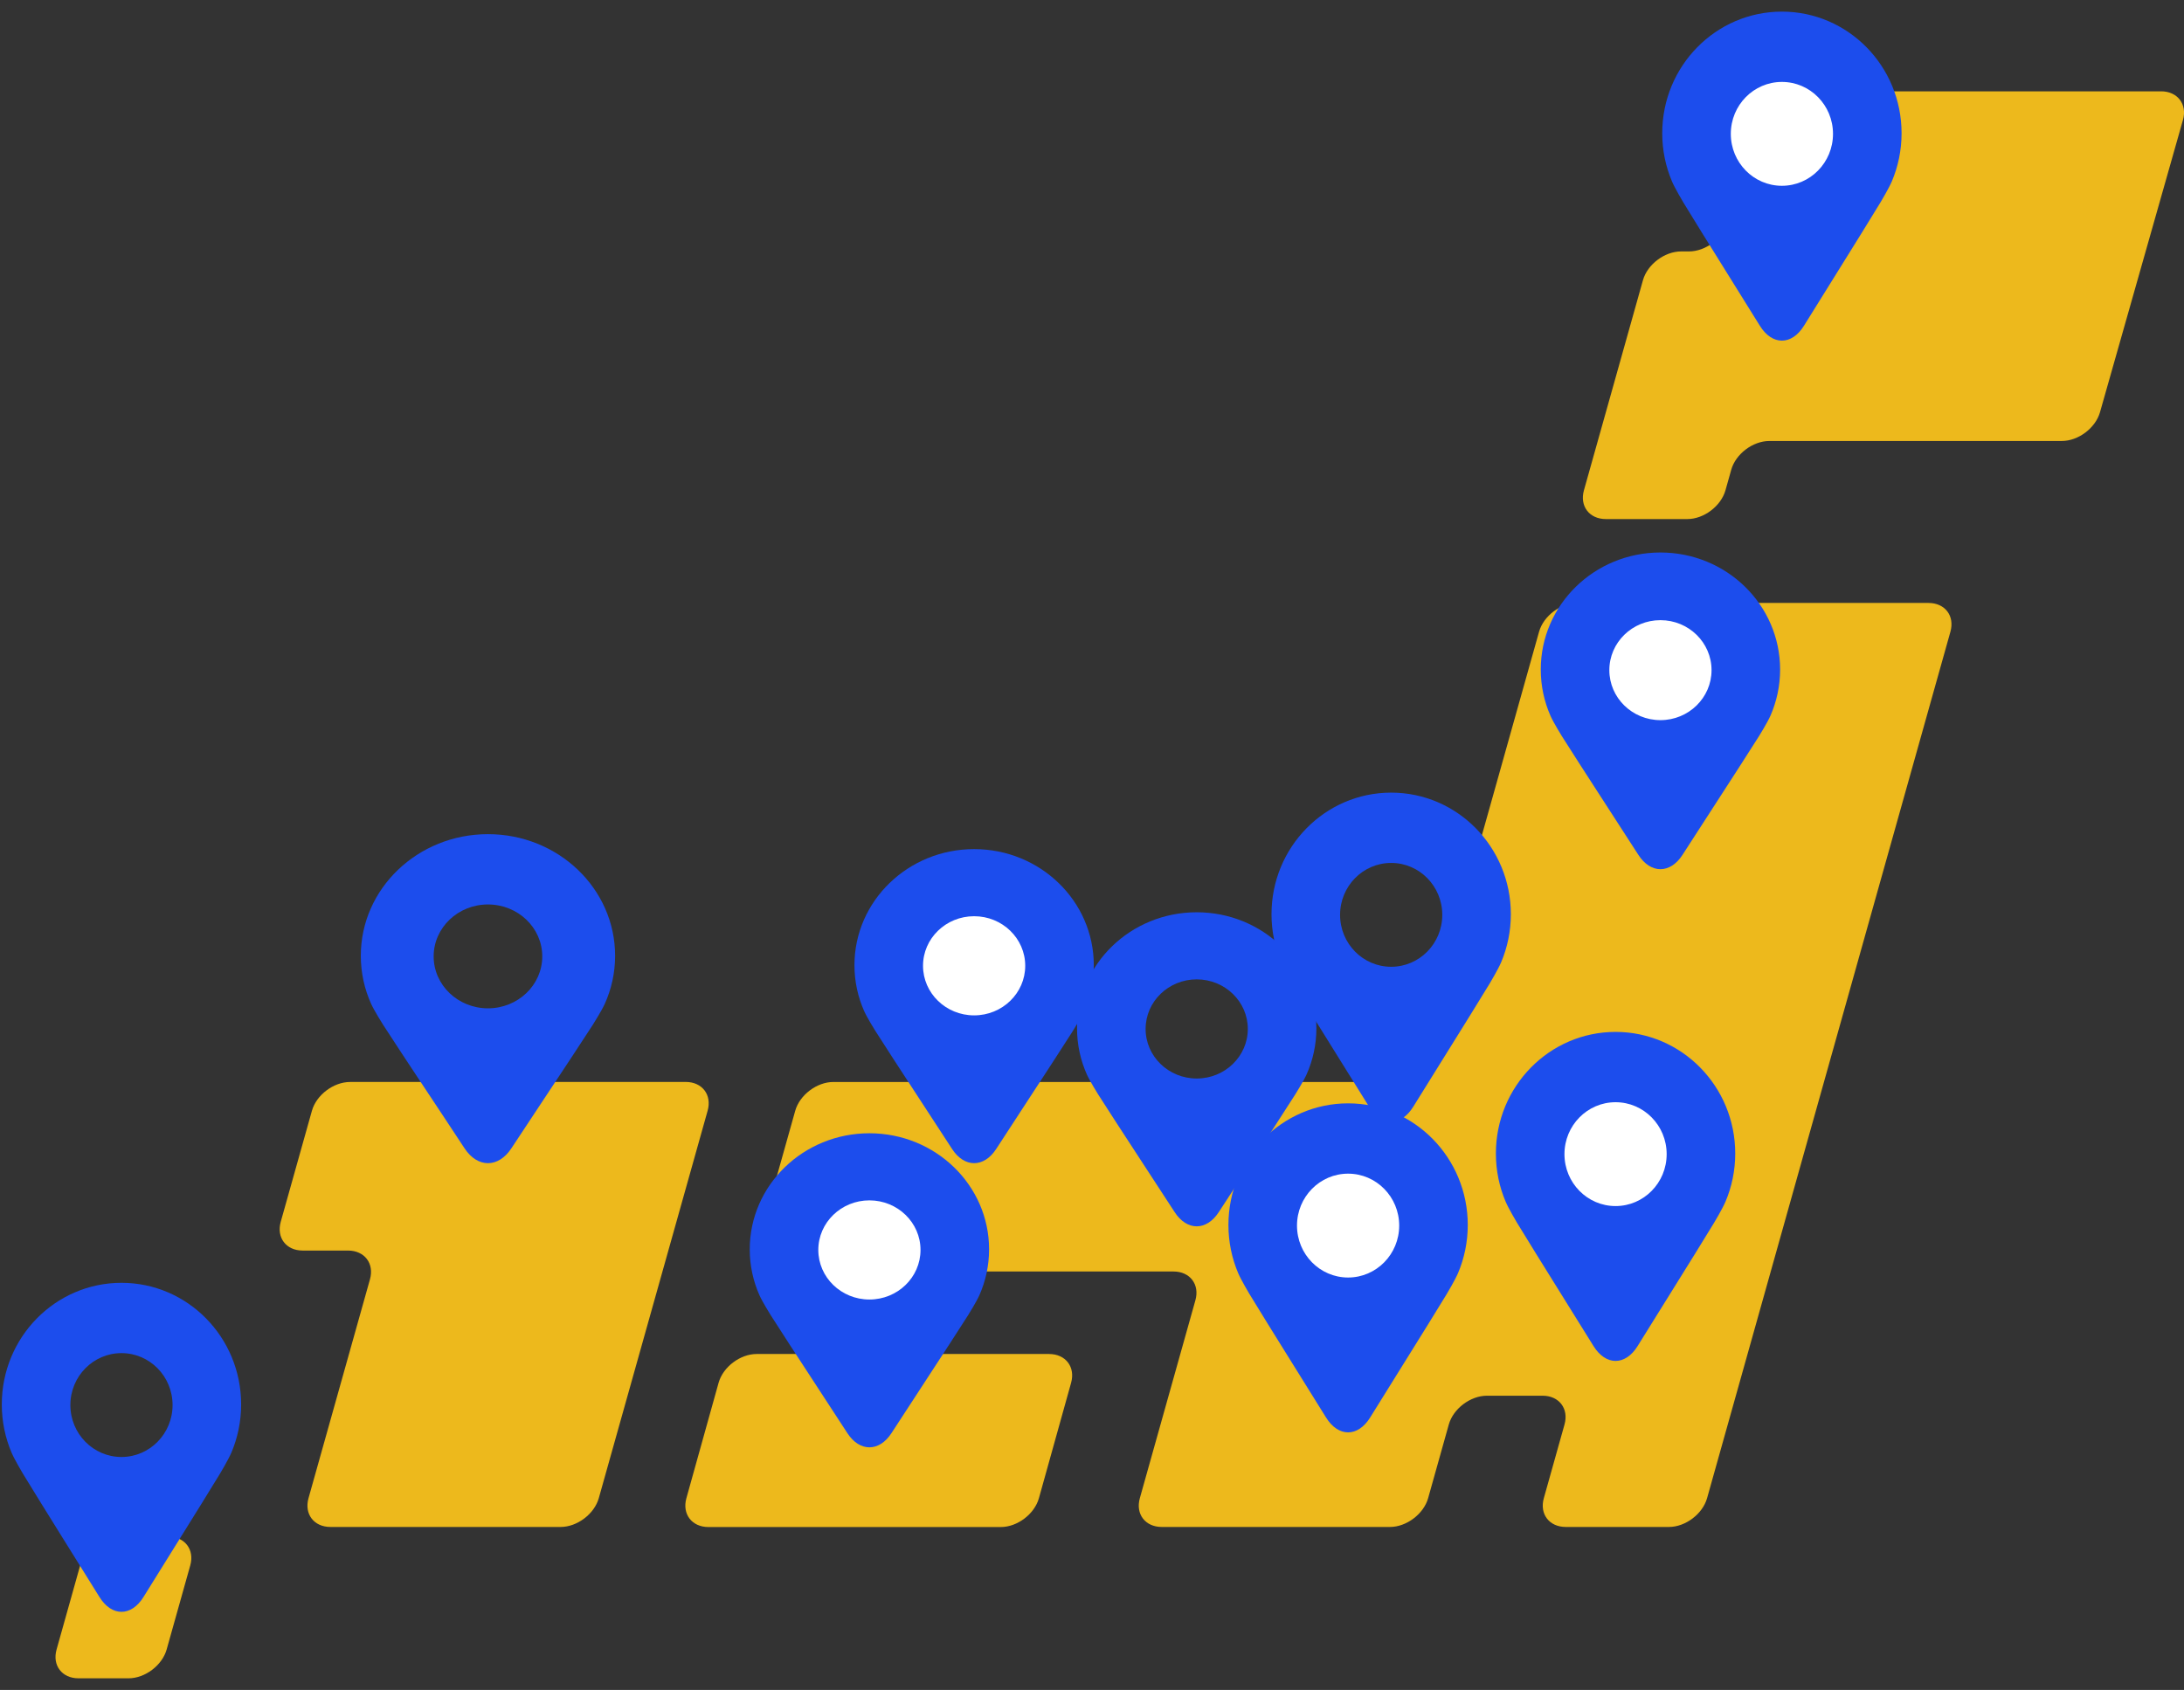 <svg width="146" height="113" viewBox="0 0 146 113" fill="none" xmlns="http://www.w3.org/2000/svg">
<rect x="0" y="0" width="146" height="113" fill="#333333" stroke="none"/>
<g clip-path="url(#clip0_625_9319)">
<path d="M45.885 100.18C45.589 101.239 46.251 102.107 47.355 102.107H66.908C68.011 102.107 69.155 101.239 69.451 100.18L71.603 92.464C71.899 91.404 71.237 90.537 70.133 90.537H50.58C49.477 90.537 48.333 91.404 48.037 92.464L45.885 100.18Z" fill="#EDB91C"/>
<path d="M119.999 6.109C118.896 6.109 117.744 6.974 117.441 8.031L115.47 14.89C115.166 15.947 114.015 16.812 112.911 16.812H112.38C111.276 16.812 110.13 17.679 109.831 18.736L105.886 32.783C105.588 33.843 106.247 34.708 107.351 34.708H112.799C113.902 34.708 115.048 33.841 115.347 32.783L115.733 31.411C116.031 30.352 117.178 29.487 118.281 29.487H137.832C138.935 29.487 140.084 28.622 140.385 27.562L145.928 8.031C146.229 6.974 145.572 6.106 144.468 6.106H120.002L119.999 6.109Z" fill="#EDB91C"/>
<path d="M23.401 72.348C22.297 72.348 21.151 73.215 20.852 74.272L18.768 81.696C18.47 82.756 19.129 83.62 20.233 83.62H23.268C24.371 83.62 25.031 84.488 24.732 85.545L20.624 100.177C20.326 101.237 20.985 102.102 22.089 102.102H37.481C38.584 102.102 39.731 101.234 40.029 100.177L47.305 74.27C47.603 73.21 46.944 72.345 45.84 72.345H23.403L23.401 72.348Z" fill="#EDB91C"/>
<path d="M94.976 70.423C94.677 71.483 93.531 72.348 92.428 72.348H55.709C54.606 72.348 53.46 73.215 53.161 74.272L50.683 83.096C50.385 84.155 51.044 85.02 52.148 85.02H78.448C79.551 85.02 80.211 85.888 79.912 86.945L76.198 100.177C75.899 101.237 76.559 102.102 77.663 102.102H92.922C94.025 102.102 95.171 101.234 95.47 100.177L96.852 95.251C97.15 94.191 98.297 93.326 99.4 93.326H103.122C104.226 93.326 104.885 94.193 104.587 95.251L103.205 100.177C102.906 101.237 103.566 102.102 104.67 102.102H111.569C112.673 102.102 113.819 101.234 114.118 100.177L130.385 42.242C130.683 41.182 130.024 40.317 128.92 40.317H105.435C104.331 40.317 103.185 41.184 102.886 42.242L94.973 70.418L94.976 70.423Z" fill="#EDB91C"/>
<path d="M3.782 110.297C3.483 111.357 4.143 112.222 5.246 112.222H8.592C9.696 112.222 10.842 111.355 11.14 110.297L12.718 104.676C13.017 103.616 12.357 102.751 11.253 102.751H7.908C6.804 102.751 5.658 103.619 5.359 104.676L3.782 110.297Z" fill="#EDB91C"/>
<g clip-path="url(#clip1_625_9319)">
<ellipse cx="111.333" cy="45.163" rx="4.333" ry="4.301" fill="white"/>
<path d="M111 36.943C106.582 36.943 103 40.447 103 44.77C103 45.871 103.232 46.919 103.652 47.87C103.846 48.31 104.385 49.182 104.404 49.213C106.054 51.819 107.811 54.49 109.524 57.16C109.935 57.799 110.467 58.119 111 58.119C111.532 58.119 112.065 57.799 112.476 57.16C114.188 54.49 115.946 51.819 117.595 49.213C117.615 49.182 118.154 48.31 118.348 47.87C118.767 46.919 119 45.871 119 44.77C119 40.447 115.418 36.943 111 36.943ZM111 48.153C109.113 48.153 107.584 46.656 107.584 44.81C107.584 42.964 109.113 41.468 111 41.468C112.887 41.468 114.416 42.964 114.416 44.81C114.416 46.656 112.887 48.153 111 48.153Z" fill="#1C4DED"/>
</g>
<path d="M93 53C88.582 53 85 56.64 85 61.131C85 62.276 85.233 63.364 85.652 64.352C85.846 64.809 86.385 65.715 86.404 65.747C88.054 68.455 89.811 71.229 91.524 74.003C91.935 74.668 92.467 75 93 75C93.532 75 94.065 74.667 94.476 74.003C96.188 71.229 97.946 68.455 99.595 65.747C99.615 65.715 100.154 64.809 100.348 64.352C100.767 63.364 101 62.276 101 61.131C101 56.64 97.418 53 93 53ZM93 64.645C91.113 64.645 89.584 63.091 89.584 61.173C89.584 59.255 91.113 57.701 93 57.701C94.887 57.701 96.416 59.255 96.416 61.173C96.416 63.091 94.887 64.645 93 64.645Z" fill="#1C4DED"/>
</g>
<g clip-path="url(#clip2_625_9319)">
<ellipse cx="108.333" cy="77.54" rx="4.333" ry="4.469" fill="white"/>
<path d="M108 69C103.582 69 100 72.64 100 77.131C100 78.276 100.232 79.365 100.652 80.352C100.846 80.809 101.385 81.715 101.404 81.747C103.054 84.455 104.811 87.229 106.524 90.003C106.935 90.668 107.467 91 108 91C108.532 91 109.065 90.667 109.476 90.003C111.188 87.229 112.946 84.455 114.595 81.747C114.615 81.715 115.154 80.809 115.348 80.352C115.767 79.365 116 78.276 116 77.131C116 72.64 112.418 69 108 69ZM108 80.645C106.113 80.645 104.584 79.091 104.584 77.173C104.584 75.255 106.113 73.701 108 73.701C109.887 73.701 111.416 75.255 111.416 77.173C111.416 79.091 109.887 80.645 108 80.645Z" fill="#1C4DED"/>
</g>
<g clip-path="url(#clip3_625_9319)">
<ellipse cx="119.453" cy="9.317" rx="4.333" ry="4.469" fill="white"/>
<path d="M119.12 0.777C114.702 0.777 111.12 4.418 111.12 8.909C111.12 10.053 111.353 11.142 111.772 12.13C111.966 12.586 112.505 13.493 112.524 13.524C114.174 16.233 115.931 19.006 117.645 21.78C118.055 22.445 118.587 22.777 119.12 22.777C119.653 22.777 120.185 22.445 120.596 21.78C122.308 19.006 124.066 16.232 125.715 13.524C125.735 13.493 126.274 12.586 126.468 12.13C126.887 11.142 127.12 10.053 127.12 8.909C127.12 4.418 123.538 0.777 119.12 0.777ZM119.12 12.423C117.233 12.423 115.704 10.868 115.704 8.95C115.704 7.032 117.233 5.478 119.12 5.478C121.007 5.478 122.536 7.032 122.536 8.95C122.536 10.868 121.007 12.423 119.12 12.423Z" fill="#1C4DED"/>
</g>
<g clip-path="url(#clip4_625_9319)">
<ellipse cx="58.453" cy="83.929" rx="4.333" ry="4.266" fill="white"/>
<path d="M58.12 75.777C53.702 75.777 50.12 79.252 50.12 83.539C50.12 84.631 50.353 85.671 50.772 86.614C50.966 87.05 51.505 87.915 51.525 87.945C53.174 90.53 54.931 93.178 56.645 95.826C57.055 96.46 57.587 96.777 58.12 96.777C58.653 96.777 59.185 96.46 59.596 95.826C61.308 93.178 63.066 90.53 64.715 87.945C64.735 87.915 65.274 87.05 65.468 86.614C65.887 85.671 66.12 84.631 66.12 83.539C66.12 79.252 62.538 75.777 58.12 75.777ZM58.12 86.894C56.233 86.894 54.704 85.409 54.704 83.579C54.704 81.748 56.233 80.264 58.12 80.264C60.007 80.264 61.536 81.748 61.536 83.579C61.536 85.409 60.007 86.894 58.12 86.894Z" fill="#1C4DED"/>
</g>
<g clip-path="url(#clip5_625_9319)">
<ellipse cx="65.454" cy="64.929" rx="4.333" ry="4.266" fill="white"/>
<path d="M65.12 56.777C60.702 56.777 57.12 60.252 57.12 64.539C57.12 65.631 57.353 66.671 57.772 67.614C57.966 68.05 58.505 68.915 58.525 68.945C60.174 71.53 61.931 74.178 63.645 76.826C64.055 77.46 64.587 77.777 65.12 77.777C65.653 77.777 66.185 77.46 66.596 76.826C68.308 74.178 70.066 71.53 71.715 68.945C71.735 68.915 72.274 68.05 72.468 67.614C72.887 66.671 73.12 65.631 73.12 64.539C73.12 60.252 69.538 56.777 65.12 56.777ZM65.12 67.894C63.233 67.894 61.704 66.409 61.704 64.579C61.704 62.748 63.233 61.264 65.12 61.264C67.007 61.264 68.536 62.748 68.536 64.579C68.536 66.409 67.007 67.894 65.12 67.894Z" fill="#1C4DED"/>
</g>
<g clip-path="url(#clip6_625_9319)">
<path d="M80 61C75.582 61 72 64.475 72 68.762C72 69.854 72.233 70.893 72.652 71.836C72.846 72.272 73.385 73.137 73.404 73.168C75.054 75.753 76.811 78.4 78.524 81.048C78.935 81.683 79.467 82 80 82C80.532 82 81.065 81.682 81.476 81.048C83.188 78.4 84.946 75.752 86.595 73.168C86.615 73.137 87.154 72.272 87.348 71.836C87.767 70.893 88 69.854 88 68.762C88 64.475 84.418 61 80 61ZM80 72.116C78.113 72.116 76.584 70.632 76.584 68.801C76.584 66.971 78.113 65.487 80 65.487C81.887 65.487 83.416 66.971 83.416 68.801C83.416 70.632 81.887 72.116 80 72.116Z" fill="#1C4DED"/>
</g>
<g clip-path="url(#clip7_625_9319)">
<path d="M8.12 85.777C3.702 85.777 0.12 89.418 0.12 93.909C0.12 95.053 0.353 96.142 0.772 97.13C0.966 97.586 1.505 98.493 1.524 98.525C3.174 101.233 4.931 104.006 6.645 106.78C7.055 107.445 7.587 107.777 8.12 107.777C8.653 107.777 9.185 107.445 9.596 106.78C11.308 104.006 13.066 101.232 14.715 98.525C14.735 98.493 15.274 97.586 15.468 97.13C15.887 96.142 16.12 95.053 16.12 93.909C16.12 89.418 12.538 85.777 8.12 85.777ZM8.12 97.423C6.233 97.423 4.704 95.868 4.704 93.95C4.704 92.032 6.233 90.478 8.12 90.478C10.007 90.478 11.536 92.032 11.536 93.95C11.536 95.868 10.007 97.423 8.12 97.423Z" fill="#1C4DED"/>
</g>
<g clip-path="url(#clip8_625_9319)">
<path d="M32.62 55.777C27.925 55.777 24.12 59.418 24.12 63.909C24.12 65.053 24.367 66.142 24.813 67.13C25.019 67.586 25.592 68.493 25.612 68.525C27.365 71.233 29.232 74.006 31.052 76.78C31.488 77.445 32.054 77.777 32.62 77.777C33.186 77.777 33.752 77.445 34.188 76.78C36.008 74.006 37.875 71.232 39.628 68.525C39.648 68.493 40.221 67.586 40.427 67.13C40.873 66.142 41.12 65.053 41.12 63.909C41.12 59.418 37.314 55.777 32.62 55.777ZM32.62 67.423C30.615 67.423 28.99 65.868 28.99 63.95C28.99 62.032 30.615 60.478 32.62 60.478C34.625 60.478 36.25 62.032 36.25 63.95C36.25 65.868 34.625 67.423 32.62 67.423Z" fill="#1C4DED"/>
</g>
<g clip-path="url(#clip9_625_9319)">
<ellipse cx="90.454" cy="82.317" rx="4.333" ry="4.469" fill="white"/>
<path d="M90.12 73.777C85.702 73.777 82.12 77.418 82.12 81.909C82.12 83.053 82.353 84.142 82.772 85.13C82.966 85.586 83.505 86.493 83.525 86.525C85.174 89.233 86.931 92.006 88.644 94.78C89.055 95.445 89.587 95.777 90.12 95.777C90.653 95.777 91.185 95.445 91.596 94.78C93.308 92.006 95.066 89.232 96.715 86.525C96.735 86.493 97.274 85.586 97.468 85.13C97.887 84.142 98.12 83.053 98.12 81.909C98.12 77.418 94.538 73.777 90.12 73.777ZM90.12 85.423C88.233 85.423 86.704 83.868 86.704 81.95C86.704 80.032 88.233 78.478 90.12 78.478C92.007 78.478 93.536 80.032 93.536 81.95C93.536 83.868 92.007 85.423 90.12 85.423Z" fill="#1C4DED"/>
</g>
<defs>
<clipPath id="clip0_625_9319">
<rect width="142.289" height="106.113" fill="white" transform="translate(3.712 6.109)"/>
</clipPath>
<clipPath id="clip1_625_9319">
<rect width="16" height="21.177" fill="white" transform="translate(103 36.943)"/>
</clipPath>
<clipPath id="clip2_625_9319">
<rect width="16" height="22" fill="white" transform="translate(100 69)"/>
</clipPath>
<clipPath id="clip3_625_9319">
<rect width="16" height="22" fill="white" transform="translate(111.12 0.777)"/>
</clipPath>
<clipPath id="clip4_625_9319">
<rect width="16" height="21" fill="white" transform="translate(50.12 75.777)"/>
</clipPath>
<clipPath id="clip5_625_9319">
<rect width="16" height="21" fill="white" transform="translate(57.12 56.777)"/>
</clipPath>
<clipPath id="clip6_625_9319">
<rect width="16" height="21" fill="white" transform="translate(72 61)"/>
</clipPath>
<clipPath id="clip7_625_9319">
<rect width="16" height="22" fill="white" transform="translate(0.12 85.777)"/>
</clipPath>
<clipPath id="clip8_625_9319">
<rect width="17" height="22" fill="white" transform="translate(24.12 55.777)"/>
</clipPath>
<clipPath id="clip9_625_9319">
<rect width="16" height="22" fill="white" transform="translate(82.12 73.777)"/>
</clipPath>
</defs>
</svg>

